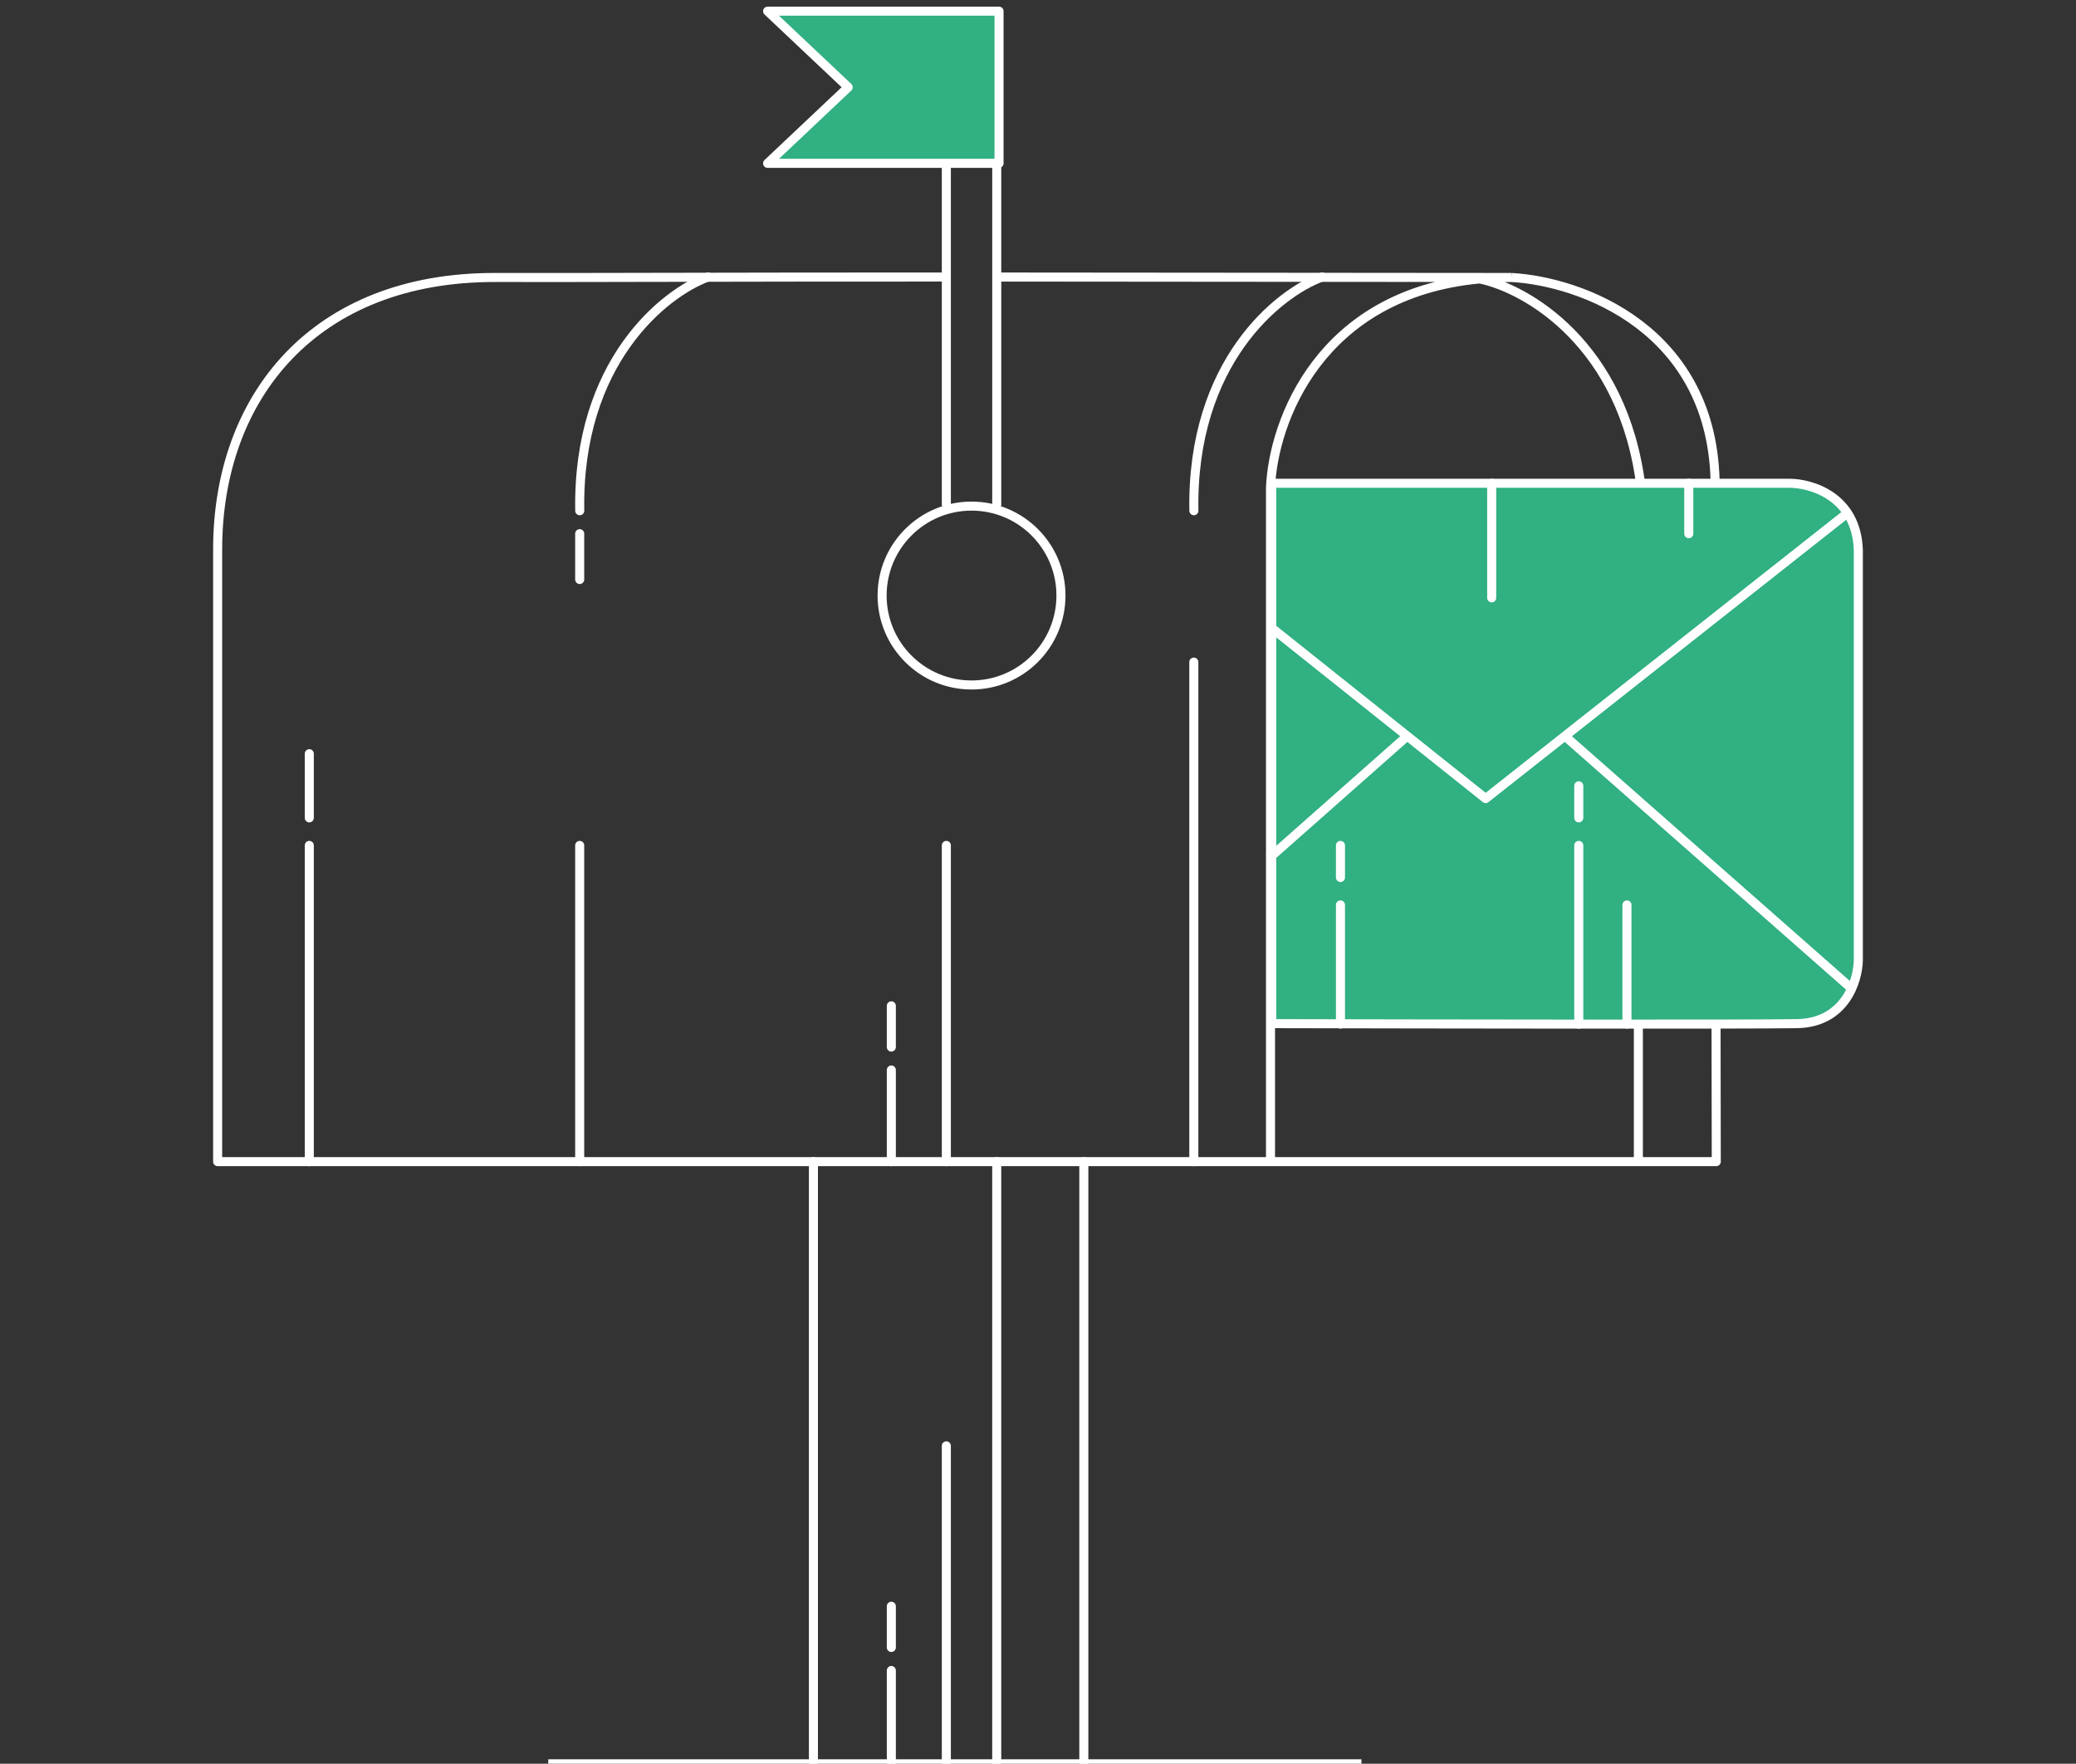 <svg width="372" height="316" viewBox="0 0 372 316" fill="none" xmlns="http://www.w3.org/2000/svg">
<rect x="0" y="0" width="372" height="316" fill="#333333" stroke="none"/>
<path d="M194.211 208.125V315.706" stroke="white" stroke-width="1.622" stroke-linecap="round" stroke-linejoin="round"/>
<path d="M293.578 183.492V208.129" stroke="white" stroke-width="1.622" stroke-linejoin="round"/>
<path d="M270.823 49.716C282.997 50.366 307.345 58.807 307.345 87.368L307.54 208.127H227.662M270.823 49.716C268.853 49.716 266.966 49.804 265.16 49.972M270.823 49.716C247.828 49.687 212.93 49.652 178.607 49.637M227.662 208.127H39V98.452C39 71.016 56.42 49.633 88.754 49.716C104.824 49.757 130.668 49.621 169.574 49.634M227.662 208.127V87.368C228.152 75.561 236.466 52.645 265.16 49.972M265.16 49.972C273.493 51.708 290.94 61.617 294.064 87.368" stroke="white" stroke-width="1.622" stroke-linejoin="round"/>
<path d="M178.605 208.125V315.706" stroke="white" stroke-width="1.622" stroke-linecap="round" stroke-linejoin="round"/>
<circle cx="174.089" cy="106.702" r="16.024" stroke="white" stroke-width="1.622" stroke-linejoin="round"/>
<path d="M145.758 208.125V315.706" stroke="white" stroke-width="1.622" stroke-linecap="round" stroke-linejoin="round"/>
<path d="M213.922 208.139L213.922 118.625" stroke="white" stroke-width="1.622" stroke-linecap="round" stroke-linejoin="round"/>
<path d="M55.422 208.134L55.422 151.469" stroke="white" stroke-width="1.622" stroke-linecap="round" stroke-linejoin="round"/>
<path d="M159.719 208.136L159.719 191.711" stroke="white" stroke-width="1.622" stroke-linecap="round" stroke-linejoin="round"/>
<path d="M159.719 315.721L159.719 299.297" stroke="white" stroke-width="1.622" stroke-linecap="round" stroke-linejoin="round"/>
<path d="M103.875 208.134L103.875 151.469" stroke="white" stroke-width="1.622" stroke-linecap="round" stroke-linejoin="round"/>
<path d="M169.574 208.134L169.574 151.469" stroke="white" stroke-width="1.622" stroke-linecap="round" stroke-linejoin="round"/>
<path d="M169.574 315.712L169.574 259.047" stroke="white" stroke-width="1.622" stroke-linecap="round" stroke-linejoin="round"/>
<path d="M55.422 146.536L55.422 135.039" stroke="white" stroke-width="1.622" stroke-linecap="round" stroke-linejoin="round"/>
<path d="M159.719 187.602L159.719 180.211" stroke="white" stroke-width="1.622" stroke-linecap="round" stroke-linejoin="round"/>
<path d="M159.719 295.172L159.719 287.781" stroke="white" stroke-width="1.622" stroke-linecap="round" stroke-linejoin="round"/>
<path d="M103.875 103.829L103.875 95.617" stroke="white" stroke-width="1.622" stroke-linecap="round" stroke-linejoin="round"/>
<path d="M236.916 49.625C229.063 52.509 213.472 64.923 213.932 91.508" stroke="white" stroke-width="1.622" stroke-linecap="round" stroke-linejoin="round"/>
<path d="M126.869 49.625C119.016 52.509 103.425 64.923 103.885 91.508" stroke="white" stroke-width="1.622" stroke-linecap="round" stroke-linejoin="round"/>
<path d="M320.637 86.586H227.879V183.404C255.933 183.47 313.378 183.561 322.01 183.404C330.642 183.247 332.931 175.745 332.996 172.014V98.566C332.682 88.982 324.626 86.586 320.637 86.586Z" fill="#31B082" stroke="white" stroke-width="1.622" stroke-linejoin="round"/>
<path d="M227.375 112.114L252.162 131.875M330.623 92.25L280.411 131.875M227.375 153.789L252.162 131.875M252.162 131.875L266.215 143.078L280.411 131.875M280.411 131.875L331.404 176.769" stroke="white" stroke-width="1.622" stroke-linejoin="round"/>
<path d="M240.199 183.485L240.199 162.133" stroke="white" stroke-width="1.622" stroke-linecap="round" stroke-linejoin="round"/>
<path d="M291.535 183.485L291.535 162.133" stroke="white" stroke-width="1.622" stroke-linecap="round" stroke-linejoin="round"/>
<path d="M302.613 95.619L302.613 86.586" stroke="white" stroke-width="1.622" stroke-linecap="round" stroke-linejoin="round"/>
<path d="M282.902 183.497L282.902 151.469" stroke="white" stroke-width="1.622" stroke-linecap="round" stroke-linejoin="round"/>
<path d="M267.297 107.117L267.297 86.586" stroke="white" stroke-width="1.622" stroke-linecap="round" stroke-linejoin="round"/>
<path d="M240.199 157.217L240.199 151.469" stroke="white" stroke-width="1.622" stroke-linecap="round" stroke-linejoin="round"/>
<path d="M282.902 146.538L282.902 140.789" stroke="white" stroke-width="1.622" stroke-linecap="round" stroke-linejoin="round"/>
<path d="M169.574 90.693V2H178.608V90.693" stroke="white" stroke-width="1.622" stroke-linejoin="round"/>
<path d="M137.547 2H179.02V29.264H137.547L151.99 15.632L144.768 8.816L137.547 2Z" fill="#31B082" stroke="white" stroke-width="1.622" stroke-linejoin="round"/>
<path d="M243.955 316.023H201.55H141.099H98.242" stroke="white" stroke-width="1.622"/>
</svg>
